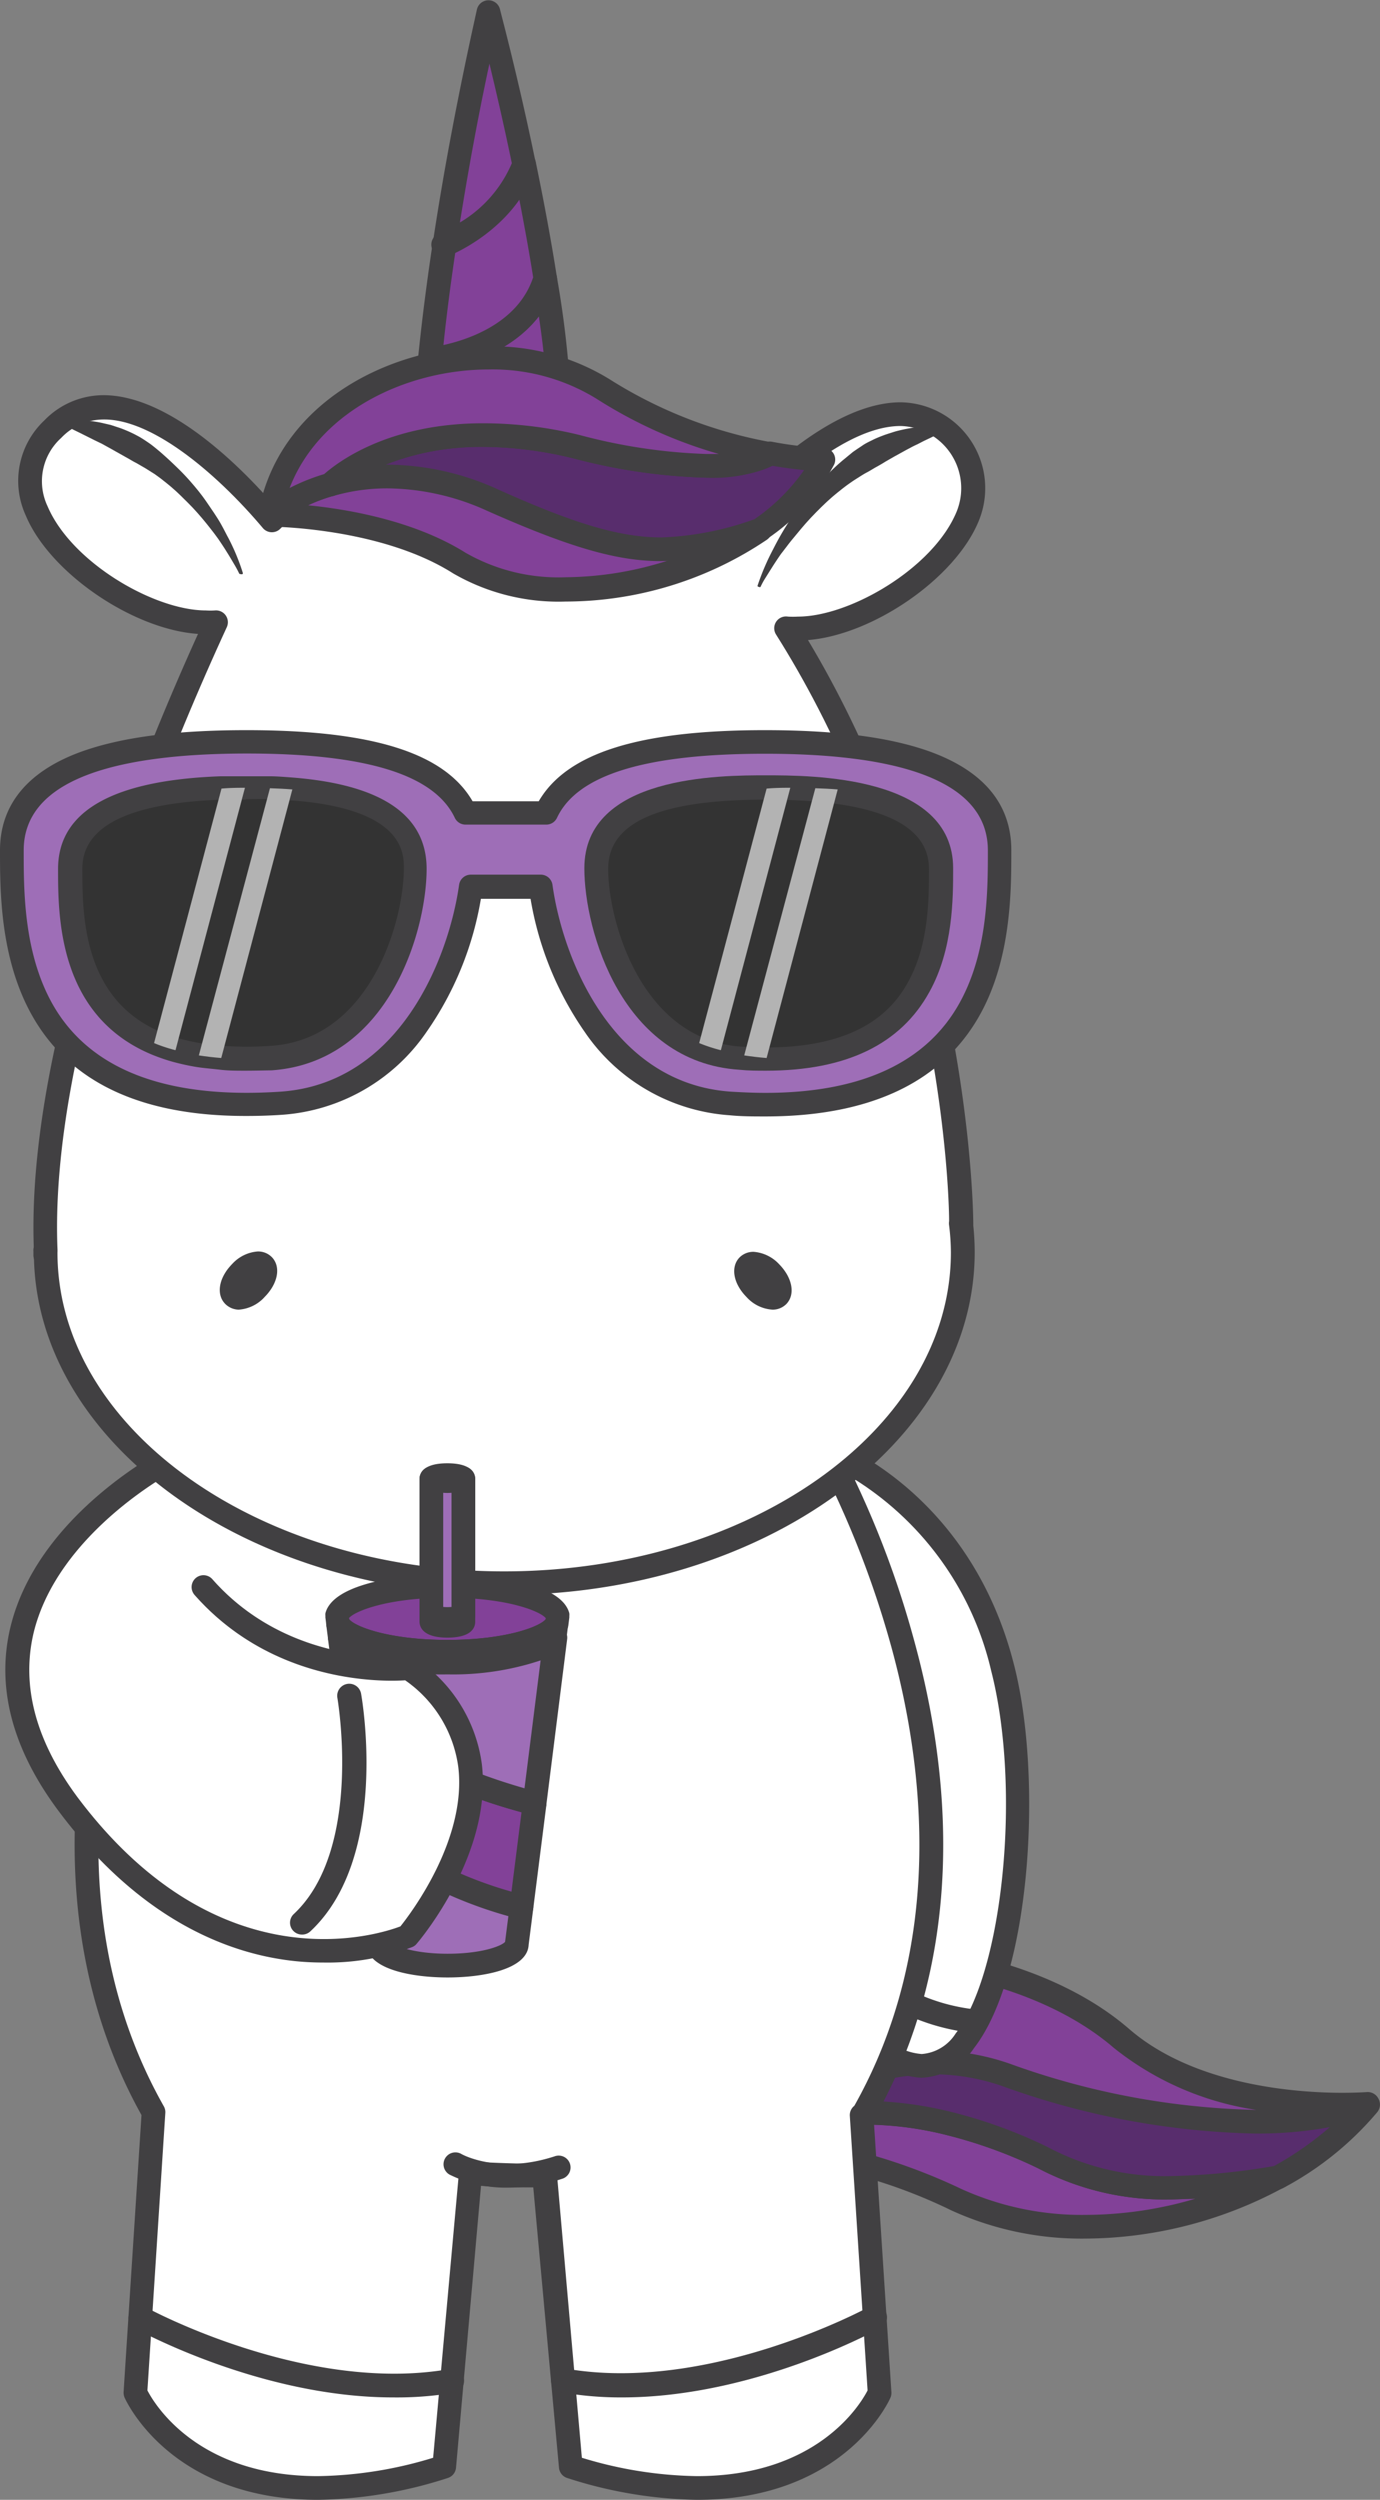 <?xml version="1.0" encoding="UTF-8"?> <svg xmlns="http://www.w3.org/2000/svg" id="katman_1" data-name="katman 1" viewBox="0 0 116.45 210.9"><rect x="0" y="0" width="116.45" height="210.9" fill="#808080" stroke="none"/><defs><style>.cls-1{fill:#824198;}.cls-2{fill:#414042;}.cls-3{fill:#582d6d;}.cls-4{fill:#fff;}.cls-5{fill:#9e6eb7;}.cls-6{fill:#333;}.cls-7{fill:#ffd4d4;}.cls-8{fill:#b3b3b3;}</style></defs><path class="cls-1" d="M107.83,183.68c-8,4.36-18.72,5.82-27.09,1.91C69.16,180.19,60.65,181,60.65,181a19,19,0,0,1,3.69-1.53,29,29,0,0,1,15.52-.41C91.18,181.82,90.18,186.53,107.83,183.68Z"></path><path class="cls-2" d="M91.62,188.86a26.48,26.48,0,0,1-11.3-2.36A44.47,44.47,0,0,0,62.05,182c-.84,0-1.3,0-1.31,0a1,1,0,0,1-1-.68,1,1,0,0,1,.44-1.17,19.4,19.4,0,0,1,3.9-1.63,29.1,29.1,0,0,1,8.72-1.32,31.14,31.14,0,0,1,7.33.89,41.15,41.15,0,0,1,8.3,3,21,21,0,0,0,10.21,2.46h0a57.87,57.87,0,0,0,9.07-.88,1,1,0,0,1,.64,1.87A35.43,35.43,0,0,1,91.62,188.86ZM65.55,180.2a49.51,49.51,0,0,1,15.61,4.49,24.59,24.59,0,0,0,10.46,2.17,32.92,32.92,0,0,0,9.24-1.36c-.79,0-1.55.06-2.26.06h0a22.87,22.87,0,0,1-11-2.63,40.15,40.15,0,0,0-7.95-2.86A28.25,28.25,0,0,0,65.55,180.2Z"></path><path class="cls-3" d="M115.45,177.53a25.66,25.66,0,0,1-7.62,6.15h0c-17.65,2.85-16.65-1.86-28-4.58a29,29,0,0,0-15.52.41s9.21-8.43,20.58-4.45S108.24,180.22,115.45,177.53Z"></path><path class="cls-2" d="M98.6,185.56a23,23,0,0,1-11-2.63,39.78,39.78,0,0,0-7.94-2.86,29.19,29.19,0,0,0-6.86-.83,26.76,26.76,0,0,0-8.12,1.23,1,1,0,0,1-1-1.69,24.15,24.15,0,0,1,15-5.78,19.71,19.71,0,0,1,6.56,1.12A64.73,64.73,0,0,0,105.89,178h0a26.71,26.71,0,0,0,9.21-1.38,1,1,0,0,1,1.13,1.56,26.78,26.78,0,0,1-7.92,6.4,1.1,1.1,0,0,1-.35.11A60,60,0,0,1,98.6,185.56Zm-25.84-8.32a31.14,31.14,0,0,1,7.33.89,41.15,41.15,0,0,1,8.3,3,21,21,0,0,0,10.21,2.46,57.45,57.45,0,0,0,8.9-.85,26.58,26.58,0,0,0,4.71-3.28,34.08,34.08,0,0,1-6.32.54h0a66.64,66.64,0,0,1-21.3-4,17.85,17.85,0,0,0-5.9-1,20.78,20.78,0,0,0-9.48,2.46A29.81,29.81,0,0,1,72.76,177.24Z"></path><path class="cls-1" d="M115.45,177.53c-7.21,2.69-19.16,1.51-30.53-2.47s-20.58,4.45-20.58,4.45A19,19,0,0,0,60.65,181l0-13.78C68,163,85.63,164.2,94.69,172,102.41,178.65,115.45,177.53,115.45,177.53Z"></path><path class="cls-2" d="M60.65,182a1,1,0,0,1-.5-.13,1,1,0,0,1-.5-.86l0-13.78a1,1,0,0,1,.5-.87c2.87-1.64,7.19-2.55,12.16-2.55,7,0,16.72,1.94,23,7.39,5.62,4.84,14.41,5.36,17.93,5.36,1.29,0,2.09-.06,2.09-.06a1,1,0,0,1,1.06.78,1,1,0,0,1-.62,1.15,28.77,28.77,0,0,1-9.91,1.51,66.64,66.64,0,0,1-21.3-4,17.85,17.85,0,0,0-5.9-1c-7.82,0-13.62,5.21-13.68,5.26a1.17,1.17,0,0,1-.37.22,20.09,20.09,0,0,0-3.49,1.43A.9.9,0,0,1,60.65,182Zm1-14.18v11.59c.58-.25,1.32-.54,2.19-.82A24.1,24.1,0,0,1,78.69,173a19.71,19.71,0,0,1,6.56,1.12A64.83,64.83,0,0,0,105.89,178H106a25.12,25.12,0,0,1-12-5.22c-5.92-5.1-15.12-6.91-21.75-6.91A24.93,24.93,0,0,0,61.63,167.86Z"></path><path class="cls-4" d="M69.75,122.44S81,126.5,84.61,140.72c3.46,13.69-.37,40.21-10.45,32S69.75,122.44,69.75,122.44Z"></path><path class="cls-2" d="M77.75,175.29a6.85,6.85,0,0,1-4.22-1.76c-10.41-8.43-5-49.48-4.77-51.22a1,1,0,0,1,.47-.72,1,1,0,0,1,.86-.09c.48.18,11.81,4.41,15.49,19C88,150,87,166.59,82.19,172.79A5.6,5.6,0,0,1,77.75,175.29Zm-7.17-51.38c-.38,3.2-1.29,11.66-1.41,20.65-.2,14.8,1.74,24.28,5.61,27.42a5,5,0,0,0,3,1.31,3.72,3.72,0,0,0,2.86-1.73c4-5.16,5.56-20.61,3-30.6A26,26,0,0,0,70.58,123.91Z"></path><path class="cls-2" d="M82.05,171.5h0a17.74,17.74,0,0,1-8.48-3.23,1,1,0,0,1-.25-1.39,1,1,0,0,1,1.39-.25,16,16,0,0,0,7.44,2.88,1,1,0,0,1,1,1.05A1,1,0,0,1,82.05,171.5Z"></path><path class="cls-4" d="M72.82,178.39c15.4-26.91-4.82-59.2-4.82-59.2H17.88s-20.12,32.14-4.92,59l-1.54,23.66s5.57,12.59,26.06,6.24l2.24-24.75c2,.12,4.11.19,6.23.18l2.22,24.57c20.49,6.35,26.06-6.24,26.06-6.24l-1.52-23.43Z"></path><path class="cls-2" d="M58.81,210.9h0a37.27,37.27,0,0,1-10.94-1.84,1,1,0,0,1-.7-.86L45,184.54c-1.45,0-2.93,0-4.41-.13L38.48,208.2a1,1,0,0,1-.7.86,37.27,37.27,0,0,1-10.94,1.84c-12.37,0-16.17-8.28-16.33-8.63a1.09,1.09,0,0,1-.08-.47l1.51-23.36c-6.22-11.18-7.32-25-3.19-40.08A80.85,80.85,0,0,1,17,118.66a1,1,0,0,1,.85-.47H68a1,1,0,0,1,.85.47,80.8,80.8,0,0,1,8.3,19.78c4.16,15.18,3,29.14-3.42,40.37l1.49,23a1,1,0,0,1-.08.47C75,202.62,71.19,210.9,58.81,210.9Zm-9.71-3.55a34.66,34.66,0,0,0,9.71,1.55h0c10.12,0,13.77-6,14.4-7.23l-1.5-23.17a1,1,0,0,1,.38-.84c7.63-13.55,5.92-28.51,3.13-38.7a81.91,81.91,0,0,0-7.78-18.77h-49a82.19,82.19,0,0,0-7.77,18.75c-2.8,10.2-4.52,25.2,3.16,38.77a1,1,0,0,1,.12.56l-1.51,23.4c.63,1.22,4.28,7.23,14.4,7.23a34.66,34.66,0,0,0,9.71-1.55l2.18-24.08a1,1,0,0,1,1.05-.91c2,.12,4,.19,5.9.19H46a1,1,0,0,1,1,.9Z"></path><path class="cls-1" d="M47.09,136.35h0L47,137l0,0c-.74,1.31-4.58,2.31-9.22,2.31s-8.48-1-9.22-2.31l0,0-.08-.64h0c.37-1.43,4.4-2.56,9.32-2.56S46.72,134.92,47.09,136.35Z"></path><path class="cls-2" d="M37.77,140.34c-3.91,0-8.89-.73-10.08-2.8a.41.41,0,0,1-.05-.09,1,1,0,0,1-.1-.33l-.08-.64a.53.53,0,0,1,0-.13,1.07,1.07,0,0,1,0-.25c.68-2.61,6.79-3.31,10.29-3.31s9.61.7,10.29,3.31a1.07,1.07,0,0,1,0,.25.57.57,0,0,1,0,.13l-.08.64a1,1,0,0,1-.1.33.56.56,0,0,1,0,.08C46.66,139.61,41.68,140.34,37.77,140.34Zm-8.28-3.71c.56.63,3.41,1.72,8.28,1.72s7.71-1.09,8.28-1.72l0-.12c-.47-.57-3.23-1.72-8.3-1.72s-7.83,1.15-8.3,1.72Z"></path><path class="cls-2" d="M37.77,141.26c-3.64,0-8.41-.66-9.88-2.52a.9.9,0,0,1-.21-.49l-.14-1.08a1.29,1.29,0,0,1,0-.39,1.25,1.25,0,0,1,.2-.38,1,1,0,0,1,.86-.37,1,1,0,0,1,.79.51c.34.61,3.23,1.81,8.35,1.81s8-1.2,8.35-1.81a1,1,0,0,1,.79-.51,1,1,0,0,1,.86.37,1,1,0,0,1,.19.38.8.8,0,0,1,0,.27.49.49,0,0,1,0,.12l-.13,1.08a.9.9,0,0,1-.21.49C46.18,140.6,41.41,141.26,37.77,141.26Z"></path><path class="cls-5" d="M44,160.88,43.61,164c0,1-2.61,1.83-5.84,1.83S31.93,165,31.93,164l-1.22-9.67C33.29,156.52,37.43,159,44,160.88Z"></path><path class="cls-2" d="M37.77,166.83c-3.12,0-6.75-.72-6.84-2.76l-1.21-9.61a1,1,0,0,1,.51-1,1,1,0,0,1,1.13.12,34.43,34.43,0,0,0,12.92,6.35A1,1,0,0,1,45,161l-.39,3.07C44.52,166.11,40.89,166.83,37.77,166.83Zm-4.86-3c.35.35,2.07,1,4.86,1s4.5-.62,4.85-1l.29-2.26a39,39,0,0,1-10.91-5Z"></path><path class="cls-1" d="M45.11,152.13,44,160.88c-6.57-1.87-10.71-4.36-13.29-6.55L29.42,144.1C31.94,146.64,36.61,149.9,45.11,152.13Z"></path><path class="cls-2" d="M44,161.88a1.26,1.26,0,0,1-.27,0,36.49,36.49,0,0,1-13.67-6.75,1,1,0,0,1-.34-.63l-1.29-10.24a1,1,0,0,1,.56-1,1,1,0,0,1,1.14.19c2.3,2.33,6.81,5.56,15.23,7.78a1,1,0,0,1,.74,1.09L45,161a1,1,0,0,1-1,.88Zm-12.35-8.06a34,34,0,0,0,11.51,5.77l.85-6.72a37.82,37.82,0,0,1-13.27-6.27Z"></path><path class="cls-5" d="M46.87,138.12l-1.76,14c-8.5-2.23-13.17-5.49-15.69-8h0l-.75-6c1,1.23,4.67,2.14,9.1,2.14S45.9,139.35,46.87,138.12Z"></path><path class="cls-2" d="M45.11,153.13a1.15,1.15,0,0,1-.26,0c-8.85-2.33-13.66-5.8-16.14-8.3a1,1,0,0,1-.28-.61l-.75-5.94a1,1,0,0,1,1.77-.75c.56.71,3.59,1.76,8.32,1.76s7.76-1,8.32-1.76a1,1,0,0,1,1.77.75l-1.76,14a1,1,0,0,1-1,.87Zm-14.74-9.5c2.26,2.2,6.44,5.11,13.89,7.24l1.36-10.79a23.37,23.37,0,0,1-7.85,1.18,23.37,23.37,0,0,1-7.85-1.18Z"></path><path class="cls-4" d="M14.67,123s-22.34,11.27-8.94,29.2S34.4,163.31,34.4,163.31s12-14,.08-22.62c0,0-10.28,1.14-17.31-6.83"></path><path class="cls-2" d="M27.26,165.57a22.5,22.5,0,0,1-2.27-.11c-5.21-.52-12.92-3.13-20.06-12.69-3.88-5.2-5.25-10.38-4.07-15.41,2.26-9.58,12.91-15.05,13.37-15.28a1,1,0,0,1,1.34.44,1,1,0,0,1-.44,1.35c-.11,0-10.29,5.29-12.32,14-1,4.42.21,9,3.72,13.74,12,16,25.44,11.6,27.26,10.91.9-1.13,5.62-7.36,4.88-13.46a10.64,10.64,0,0,0-4.48-7.3c-2,.13-11.19.26-17.77-7.2a1,1,0,0,1,1.5-1.33c6.61,7.5,16.35,6.52,16.45,6.51a1,1,0,0,1,.69.18,12.69,12.69,0,0,1,5.6,8.91c.9,7.58-5.24,14.86-5.51,15.17a.92.92,0,0,1-.35.26A20,20,0,0,1,27.26,165.57Z"></path><path class="cls-4" d="M81.13,103.28S81.22,76.54,66.38,53c7,1,20.88-9.27,13.92-16.24-6.54-6.56-18,6.61-19.52,8.47C44,25.28,27,39.79,22.91,43.86,20.46,41,10.56,30,4.43,36.19c-6.93,6.94,6.79,17.13,13.84,16.25-5.51,11.94-15.13,35.5-14.42,53a.88.88,0,0,1,0,.23c0,15.4,17.32,27.89,38.69,27.89s38.69-12.49,38.69-27.89a18.82,18.82,0,0,0-.15-2.39Z"></path><path class="cls-2" d="M42.55,134.56c-21.88,0-39.69-13-39.69-28.89v-.12a.17.17,0,0,0,0-.07c-.69-16.93,8.09-39.29,13.85-52-5.49-.37-12.52-5.15-14.54-10a7,7,0,0,1,1.56-8,6.94,6.94,0,0,1,5-2.14c5.46,0,11.35,5.81,14.21,9.07,3.25-3,10.3-8.46,19-8.46,6.76,0,13.08,3.28,18.81,9.75C63.3,40.86,70,33.94,76,33.94A7.25,7.25,0,0,1,82.57,44c-2,4.82-8.92,9.56-14.39,10,13.87,23.13,13.95,49,13.95,49.25,0,0,0,.1,0,.15a22.34,22.34,0,0,1,.12,2.24C82.24,121.6,64.44,134.56,42.55,134.56ZM4.85,105.35a2.92,2.92,0,0,1,0,.32c0,14.83,16.91,26.9,37.69,26.9s37.7-12.07,37.7-26.9a18.92,18.92,0,0,0-.15-2.28,1.16,1.16,0,0,1,0-.37c0-2.76-.85-27.68-14.6-49.48a1,1,0,0,1,0-1.08,1,1,0,0,1,1-.44,7.62,7.62,0,0,0,.85,0c4.37,0,11.39-4.07,13.37-8.82A5.25,5.25,0,0,0,76,35.94c-6,0-13.6,8.92-14.45,9.93a1,1,0,0,1-.76.36h0a1,1,0,0,1-.77-.35C54.48,39.29,48.41,36,42,36c-8.72,0-15.74,6-18.36,8.62a1,1,0,0,1-1.46-.07c-3.73-4.43-9.2-9.16-13.38-9.16a4.94,4.94,0,0,0-3.63,1.55A4.92,4.92,0,0,0,4,42.68c2,4.75,9,8.82,13.37,8.82a6.23,6.23,0,0,0,.77,0,1,1,0,0,1,1,1.41C13.53,65.1,4.17,88.19,4.85,105.35Z"></path><path class="cls-4" d="M3.86,105.67a1.69,1.69,0,0,0,0-.23C3.83,105.36,3.78,106.31,3.86,105.67Z"></path><path class="cls-2" d="M3.82,106.89h0a1,1,0,0,1-1-1c0-.08,0-.21,0-.32a1,1,0,0,1,1-1.09,1,1,0,0,1,1,1,1.49,1.49,0,0,1,0,.21.86.86,0,0,0,0,.16v.09h0A1,1,0,0,1,3.82,106.89Z"></path><path class="cls-5" d="M64.54,62.6c-8.83,0-16.26,1.33-18.48,6H39.28c-2.21-4.66-9.64-6-18.48-6C10.22,62.6,1,64.51,1,71.74s.05,22.85,22.72,21.35c10.26-.67,15-10.89,16-18.3h5.89c1,7.41,5.74,17.63,16,18.3C84.3,94.59,84.35,79,84.35,71.74S75.12,62.6,64.54,62.6Z"></path><path class="cls-2" d="M64.57,94.19h0c-1,0-2,0-3-.1a16.12,16.12,0,0,1-12.21-7,27.67,27.67,0,0,1-4.59-11.26H40.58A27.53,27.53,0,0,1,36,87.05a16.12,16.12,0,0,1-12.2,7c-1,.07-2.05.1-3,.1C0,94.19,0,78.46,0,71.74,0,68,2.21,65.19,6.58,63.52,10,62.23,14.63,61.6,20.8,61.6c10.62,0,16.71,1.91,19.08,6h5.58c2.37-4.08,8.47-6,19.08-6,6.17,0,10.83.63,14.23,1.92,4.36,1.67,6.57,4.43,6.57,8.22,0,3.39,0,9.06-2.61,13.8C79.57,91.28,73.46,94.19,64.57,94.19ZM39.73,73.79h5.89a1,1,0,0,1,1,.86c.86,6.17,5,16.78,15.08,17.45,1,.06,2,.1,2.88.1h0c8.11,0,13.63-2.57,16.41-7.62,2.37-4.29,2.37-9.43,2.37-12.84,0-5.4-6.33-8.15-18.81-8.15C54.45,63.59,48.7,65.37,47,69a1,1,0,0,1-.91.57H39.28a1,1,0,0,1-.9-.57c-1.73-3.65-7.48-5.43-17.58-5.43C8.32,63.59,2,66.34,2,71.74c0,3.41,0,8.54,2.36,12.84,3.1,5.63,9.6,8.16,19.29,7.52,10.07-.67,14.22-11.28,15.09-17.45A1,1,0,0,1,39.73,73.79Z"></path><path class="cls-6" d="M35,73.3c0,5.41-3.34,15.38-12.14,16a29.8,29.8,0,0,1-4.23,0c-.66-.05-1.29-.13-1.89-.22a19.85,19.85,0,0,1-2-.44A13,13,0,0,1,13,88c-7.08-3.08-7.1-10.62-7.1-14.66,0-5,5.76-6.57,12.79-6.81.64,0,1.3,0,2,0h0c.69,0,1.36,0,2,0s1.3,0,1.92.1C30.66,67.08,35,68.82,35,73.3Z"></path><path class="cls-2" d="M20.71,90.33c-.73,0-1.44,0-2.11-.08s-1.36-.13-2-.23a19.59,19.59,0,0,1-2.09-.46,15.93,15.93,0,0,1-1.91-.68c-7.7-3.36-7.7-11.61-7.7-15.58,0-4.87,4.63-7.49,13.75-7.81.63,0,1.3,0,2,0h0c.76,0,1.44,0,2.07,0s1.34.06,2,.11C32.24,66.2,36,68.79,36,73.3c0,5.25-3.2,16.3-13.07,17C22.19,90.31,21.43,90.33,20.71,90.33Zm0-22.87c-.67,0-1.32,0-1.93,0-7.85.27-11.83,2.22-11.83,5.81,0,3.81,0,10.92,6.51,13.75a13.51,13.51,0,0,0,1.66.59,18.31,18.31,0,0,0,1.86.41c.57.09,1.17.16,1.81.21a27.87,27.87,0,0,0,4.09,0c8.38-.55,11.2-10.51,11.2-15,0-1.23,0-5-9.45-5.7-.59,0-1.2-.08-1.87-.11s-1.27,0-2,0Z"></path><path class="cls-6" d="M50.31,73.3c0,5.41,3.33,15.38,12.13,16,17,1.12,17-10.55,17-16s-6.9-6.84-14.8-6.84S50.31,67.89,50.31,73.3Z"></path><path class="cls-2" d="M64.64,90.33h0c-.72,0-1.49,0-2.26-.08-9.88-.65-13.07-11.7-13.07-17,0-7.84,11.53-7.84,15.32-7.84s15.8,0,15.8,7.84c0,2.55,0,6.83-2,10.43C76,88.11,71.39,90.33,64.64,90.33Zm0-22.87c-9,0-13.32,1.91-13.32,5.84,0,4.45,2.82,14.41,11.2,15,.73,0,1.45.07,2.13.07h0c6,0,10-1.82,12-5.56,1.74-3.15,1.74-7,1.74-9.47C78.43,69.42,73.79,67.46,64.63,67.46Z"></path><path class="cls-2" d="M33.17,202.26c-11.06,0-21.32-5.57-21.82-5.85a1,1,0,0,1-.39-1.35,1,1,0,0,1,1.36-.4c.13.08,13.54,7.35,25.65,5.2a1,1,0,0,1,.35,2A28.89,28.89,0,0,1,33.17,202.26Z"></path><path class="cls-2" d="M52.48,202.26a28.78,28.78,0,0,1-5.14-.44,1,1,0,1,1,.35-2c12.1,2.15,25.51-5.12,25.65-5.2a1,1,0,0,1,1,1.75C73.8,196.69,63.54,202.26,52.48,202.26Z"></path><path class="cls-4" d="M38.43,182.59s3.47,2,8.68.28"></path><path class="cls-2" d="M42.93,184.56a10.7,10.7,0,0,1-5-1.1,1,1,0,0,1,1-1.74c.13.08,3.19,1.73,7.87.2a1,1,0,1,1,.62,1.9A14.36,14.36,0,0,1,42.93,184.56Z"></path><path class="cls-2" d="M65.07,107.38c.7.7,1,1.57.59,2s-1.23.1-1.92-.6-1-1.57-.58-2S64.38,106.67,65.07,107.38Z"></path><path class="cls-2" d="M65.2,110.49A3.2,3.2,0,0,1,63,109.43c-1.13-1.14-1.37-2.55-.59-3.35a1.65,1.65,0,0,1,1.18-.47,3.28,3.28,0,0,1,2.17,1.06c1.12,1.15,1.37,2.56.58,3.36A1.62,1.62,0,0,1,65.2,110.49Z"></path><path class="cls-2" d="M20.26,107.38c-.69.7-1,1.57-.58,2s1.22.1,1.91-.6,1-1.57.59-2S21,106.67,20.26,107.38Z"></path><path class="cls-2" d="M20.14,110.49h0A1.65,1.65,0,0,1,19,110c-.78-.8-.54-2.21.59-3.36a3.24,3.24,0,0,1,2.17-1.06,1.63,1.63,0,0,1,1.17.47c.79.8.54,2.21-.58,3.35A3.24,3.24,0,0,1,20.14,110.49Z"></path><path class="cls-2" d="M25.47,163.21a1,1,0,0,1-.73-.32,1,1,0,0,1,.05-1.41c5.86-5.48,3.7-18.11,3.68-18.24a1,1,0,0,1,2-.35c.1.56,2.38,13.83-4.28,20.05A1,1,0,0,1,25.47,163.21Z"></path><path class="cls-2" d="M37.75,138.16c-2,0-2.35-.85-2.35-1.35v-12c0-.51.31-1.36,2.35-1.36s2.35.85,2.35,1.36v12C40.1,137.31,39.8,138.16,37.75,138.16Zm-.35-2a4.09,4.09,0,0,0,.7,0V125.43a4.09,4.09,0,0,0-.7,0Z"></path><path class="cls-5" d="M39.1,136.23c0,.19-.6.34-1.35.34h0c-.74,0-1.35-.15-1.35-.34V124.77c0-.19.61.16,1.35.16h0c.75,0,1.35-.35,1.35-.16Z"></path><path class="cls-2" d="M37.75,137.57c-1.94,0-2.35-.73-2.35-1.34V124.77a1.06,1.06,0,0,1,1.08-1.06,2.2,2.2,0,0,1,.56.1,2.71,2.71,0,0,0,.71.13,2.56,2.56,0,0,0,.71-.13,2.28,2.28,0,0,1,.57-.1,1.06,1.06,0,0,1,1.07,1.06v11.46C40.1,136.84,39.69,137.57,37.75,137.57Zm-.35-2a4.09,4.09,0,0,0,.7,0v-9.63a4.09,4.09,0,0,1-.7,0Z"></path><path class="cls-1" d="M47.29,38.82s-7.48,4.46-11.56,0c0,0,0-2.85.55-8.47,0,0,7.91-.72,9.73-6.84A85.56,85.56,0,0,1,47.29,38.82Z"></path><path class="cls-2" d="M40.57,41.79A7.17,7.17,0,0,1,35,39.44a1,1,0,0,1-.26-.67c0-.11,0-3,.56-8.57a1,1,0,0,1,.9-.9c.07,0,7.26-.74,8.86-6.12a1,1,0,0,1,1-.72,1,1,0,0,1,.92.84,84.12,84.12,0,0,1,1.3,15.55,1,1,0,0,1-.49.82A15.92,15.92,0,0,1,40.57,41.79Zm-3.84-3.42a5.36,5.36,0,0,0,3.84,1.42,13.54,13.54,0,0,0,5.74-1.58,75,75,0,0,0-.84-11.53C43,29.85,39,30.87,37.2,31.18,36.82,35.05,36.75,37.47,36.73,38.37Z"></path><path class="cls-1" d="M46,23.46c-1.82,6.12-9.73,6.84-9.73,6.84.27-2.63.66-5.87,1.24-9.7.66-.28,5.19-2.35,6.71-6.77C44.85,16.84,45.48,20.14,46,23.46Z"></path><path class="cls-2" d="M36.28,31.3a1,1,0,0,1-1-1.1c.31-3.09.73-6.37,1.24-9.75a1,1,0,0,1,.6-.77c.48-.2,4.76-2.13,6.16-6.18a1,1,0,0,1,1-.67,1,1,0,0,1,.92.79c.72,3.48,1.32,6.73,1.78,9.68a.82.82,0,0,1,0,.44c-2,6.7-10.24,7.52-10.59,7.55Zm2.14-10c-.4,2.69-.74,5.31-1,7.81,2.1-.46,6.29-1.85,7.57-5.71-.32-2.05-.72-4.25-1.17-6.58A14.4,14.4,0,0,1,38.42,21.28Z"></path><path class="cls-1" d="M44.23,13.83c-1.52,4.42-6,6.49-6.71,6.77.81-5.37,2-11.9,3.7-19.6C41.22,1,42.72,6.56,44.23,13.83Z"></path><path class="cls-2" d="M37.52,21.6a1,1,0,0,1-.61-.21,1,1,0,0,1-.38-.94C37.45,14.32,38.71,7.7,40.25.78a1,1,0,0,1,1.94,0c0,.06,1.52,5.67,3,12.88a1.06,1.06,0,0,1,0,.53c-1.64,4.77-6.34,7-7.26,7.37A.91.91,0,0,1,37.52,21.6ZM41.3,5.37c-1,4.65-1.81,9.14-2.49,13.4a10.66,10.66,0,0,0,4.38-5C42.51,10.49,41.83,7.57,41.3,5.37Z"></path><path class="cls-7" d="M37.52,20.6l-.09,0"></path><path class="cls-2" d="M37.45,21.63a1,1,0,0,1-1-.67,1,1,0,0,1,.6-1.26,1,1,0,1,1,.82,1.82l-.15.06A1.25,1.25,0,0,1,37.45,21.63Z"></path><path class="cls-1" d="M64.05,44.71c-7.35,5.16-19,6.81-25.28,2.82-6.45-4.1-16-4.1-16-4.1S30,37.07,41.55,42.2,56.45,47.1,64.05,44.71Z"></path><path class="cls-2" d="M47.75,50.75a17.75,17.75,0,0,1-9.52-2.38c-6.13-3.89-15.36-3.94-15.45-3.94a1,1,0,0,1-.66-1.75A16.78,16.78,0,0,1,32.73,39.2,22.71,22.71,0,0,1,42,41.28c6.67,3,10.42,4.06,13.84,4.06h0a26.09,26.09,0,0,0,8-1.58,1,1,0,0,1,.88,1.77,30.46,30.46,0,0,1-16.87,5.22ZM26,42.63c3.45.34,9,1.32,13.28,4a15.76,15.76,0,0,0,8.45,2.07h0a28.81,28.81,0,0,0,8.67-1.42h-.64c-3.73,0-7.7-1.15-14.65-4.23a20.7,20.7,0,0,0-8.41-1.91A16,16,0,0,0,26,42.63Z"></path><path class="cls-3" d="M69.48,38.77v0a16.52,16.52,0,0,1-5.41,5.92h0c-7.6,2.39-11,2.61-22.5-2.51-5.76-2.55-10.44-2.26-13.69-1.32,0,0,6.49-6.67,20.86-3.16,10.85,2.64,14.91,1.34,16.25.53A29.7,29.7,0,0,0,69.48,38.77Z"></path><path class="cls-2" d="M55.79,47.34c-3.73,0-7.7-1.15-14.65-4.23a20.73,20.73,0,0,0-8.41-1.91,16.31,16.31,0,0,0-4.59.64A1,1,0,0,1,27,41.4a1,1,0,0,1,.14-1.22c.18-.18,4.47-4.48,13.61-4.48a34.39,34.39,0,0,1,8.19,1A47.1,47.1,0,0,0,59.57,38.3c3,0,4.32-.57,4.88-.91a1,1,0,0,1,.7-.12,29.16,29.16,0,0,0,4.35.51,1,1,0,0,1,.91.63,1,1,0,0,1-.08.89,17.28,17.28,0,0,1-5.7,6.23.82.82,0,0,1-.33.15A27.63,27.63,0,0,1,55.79,47.34ZM32.73,39.2A22.79,22.79,0,0,1,42,41.28c6.67,3,10.42,4.06,13.84,4.06a25.67,25.67,0,0,0,7.83-1.54,16.45,16.45,0,0,0,4.18-4.14c-.7-.07-1.61-.18-2.66-.36a12.53,12.53,0,0,1-5.57,1,48.77,48.77,0,0,1-11.09-1.6,32.57,32.57,0,0,0-7.72-1,21.77,21.77,0,0,0-8.25,1.5Z"></path><path class="cls-1" d="M65,38.25c-1.34.81-5.4,2.11-16.25-.53-14.37-3.51-20.86,3.16-20.86,3.16a14.32,14.32,0,0,0-5.08,2.55c2.2-12.24,19-16.54,28.11-10.65A39,39,0,0,0,65,38.25Z"></path><path class="cls-2" d="M22.78,44.43a1.05,1.05,0,0,1-.49-.13,1,1,0,0,1-.49-1c1.66-9.24,11-14.08,19.44-14.08a18.78,18.78,0,0,1,10.19,2.77,38.14,38.14,0,0,0,13.71,5.33,1,1,0,0,1,.81.8,1,1,0,0,1-.47,1c-.9.54-2.65,1.18-5.91,1.18a48.77,48.77,0,0,1-11.09-1.6,32.57,32.57,0,0,0-7.72-1c-8.31,0-12.14,3.84-12.18,3.88a1,1,0,0,1-.44.26,13.61,13.61,0,0,0-4.7,2.34A1,1,0,0,1,22.78,44.43ZM41.24,31.17c-6.79,0-14.26,3.42-16.8,10A17.12,17.12,0,0,1,27.35,40c1-.87,5.25-4.29,13.41-4.29a34.39,34.39,0,0,1,8.19,1A47.1,47.1,0,0,0,59.57,38.3c.39,0,.75,0,1.09,0a39.18,39.18,0,0,1-10.31-4.65A16.71,16.71,0,0,0,41.24,31.17Z"></path><path class="cls-2" d="M20.19,48.4a8.73,8.73,0,0,0-.42-.78c-.28-.48-.69-1.18-1.25-2-.27-.4-.59-.81-.93-1.24s-.71-.87-1.11-1.31-.84-.87-1.28-1.3-.92-.84-1.41-1.22c-.24-.2-.5-.38-.75-.56l-.78-.49-.78-.45c-.27-.13-.51-.29-.77-.43l-1.44-.81-.67-.37L8,37.15l-1.16-.58-.49-.24c-.15-.07-.29-.15-.43-.2-.51-.24-.82-.41-.82-.41h0a.1.1,0,0,1,0-.14s0,0,.07,0,.34-.06.93-.1a10.23,10.23,0,0,1,1.08,0,9.64,9.64,0,0,1,1.38.19l.78.18.82.27a10.94,10.94,0,0,1,1.68.78c.28.17.55.35.82.54s.52.41.78.62c.51.44,1,.89,1.49,1.37a18.68,18.68,0,0,1,1.37,1.46c.43.5.82,1,1.18,1.53s.69,1,1,1.51.54,1,.76,1.4a18,18,0,0,1,1.25,3h0a.09.09,0,0,1-.07.12S20.22,48.44,20.19,48.4Z"></path><path class="cls-2" d="M63.92,49.43a20,20,0,0,1,1.33-3.11,24.07,24.07,0,0,1,1.79-3c.37-.53.77-1.06,1.21-1.58s.9-1,1.4-1.52,1-1,1.52-1.43l.79-.65c.28-.2.56-.38.84-.57s.57-.32.85-.46.58-.26.87-.37.57-.19.84-.28.54-.15.8-.21.5-.1.74-.14.47-.07.68-.08c.43,0,.8,0,1.11,0,.62,0,1,.09,1,.09a.11.11,0,0,1,.09.12.22.22,0,0,1,0,.08h0s-.31.17-.85.41l-.44.22-.51.24-.56.29c-.2.09-.41.19-.62.31-.43.22-.88.48-1.36.74l-.73.42c-.24.15-.49.3-.75.44s-.51.31-.78.45-.53.31-.8.48a14.92,14.92,0,0,0-1.56,1.12c-.51.4-1,.84-1.45,1.28s-.9.9-1.31,1.36-.78.92-1.14,1.35-.68.88-1,1.28c-.57.81-1,1.53-1.3,2s-.44.8-.44.8a.1.1,0,0,1-.14,0A.11.11,0,0,1,63.92,49.43Z"></path><path class="cls-8" d="M20.67,66.46,14.81,88.6A13,13,0,0,1,13,88l5.69-21.47C19.35,66.47,20,66.46,20.67,66.46Z"></path><path class="cls-8" d="M24.67,66.6l-6,22.66c-.66-.05-1.29-.13-1.89-.22l6-22.54C23.4,66.52,24.05,66.55,24.67,66.6Z"></path><path class="cls-8" d="M66.69,66.46,60.83,88.6A13,13,0,0,1,59,88l5.69-21.47C65.37,66.47,66,66.46,66.69,66.46Z"></path><path class="cls-8" d="M70.69,66.6l-6,22.66c-.66-.05-1.29-.13-1.89-.22l6-22.54C69.42,66.52,70.07,66.55,70.69,66.6Z"></path></svg> 